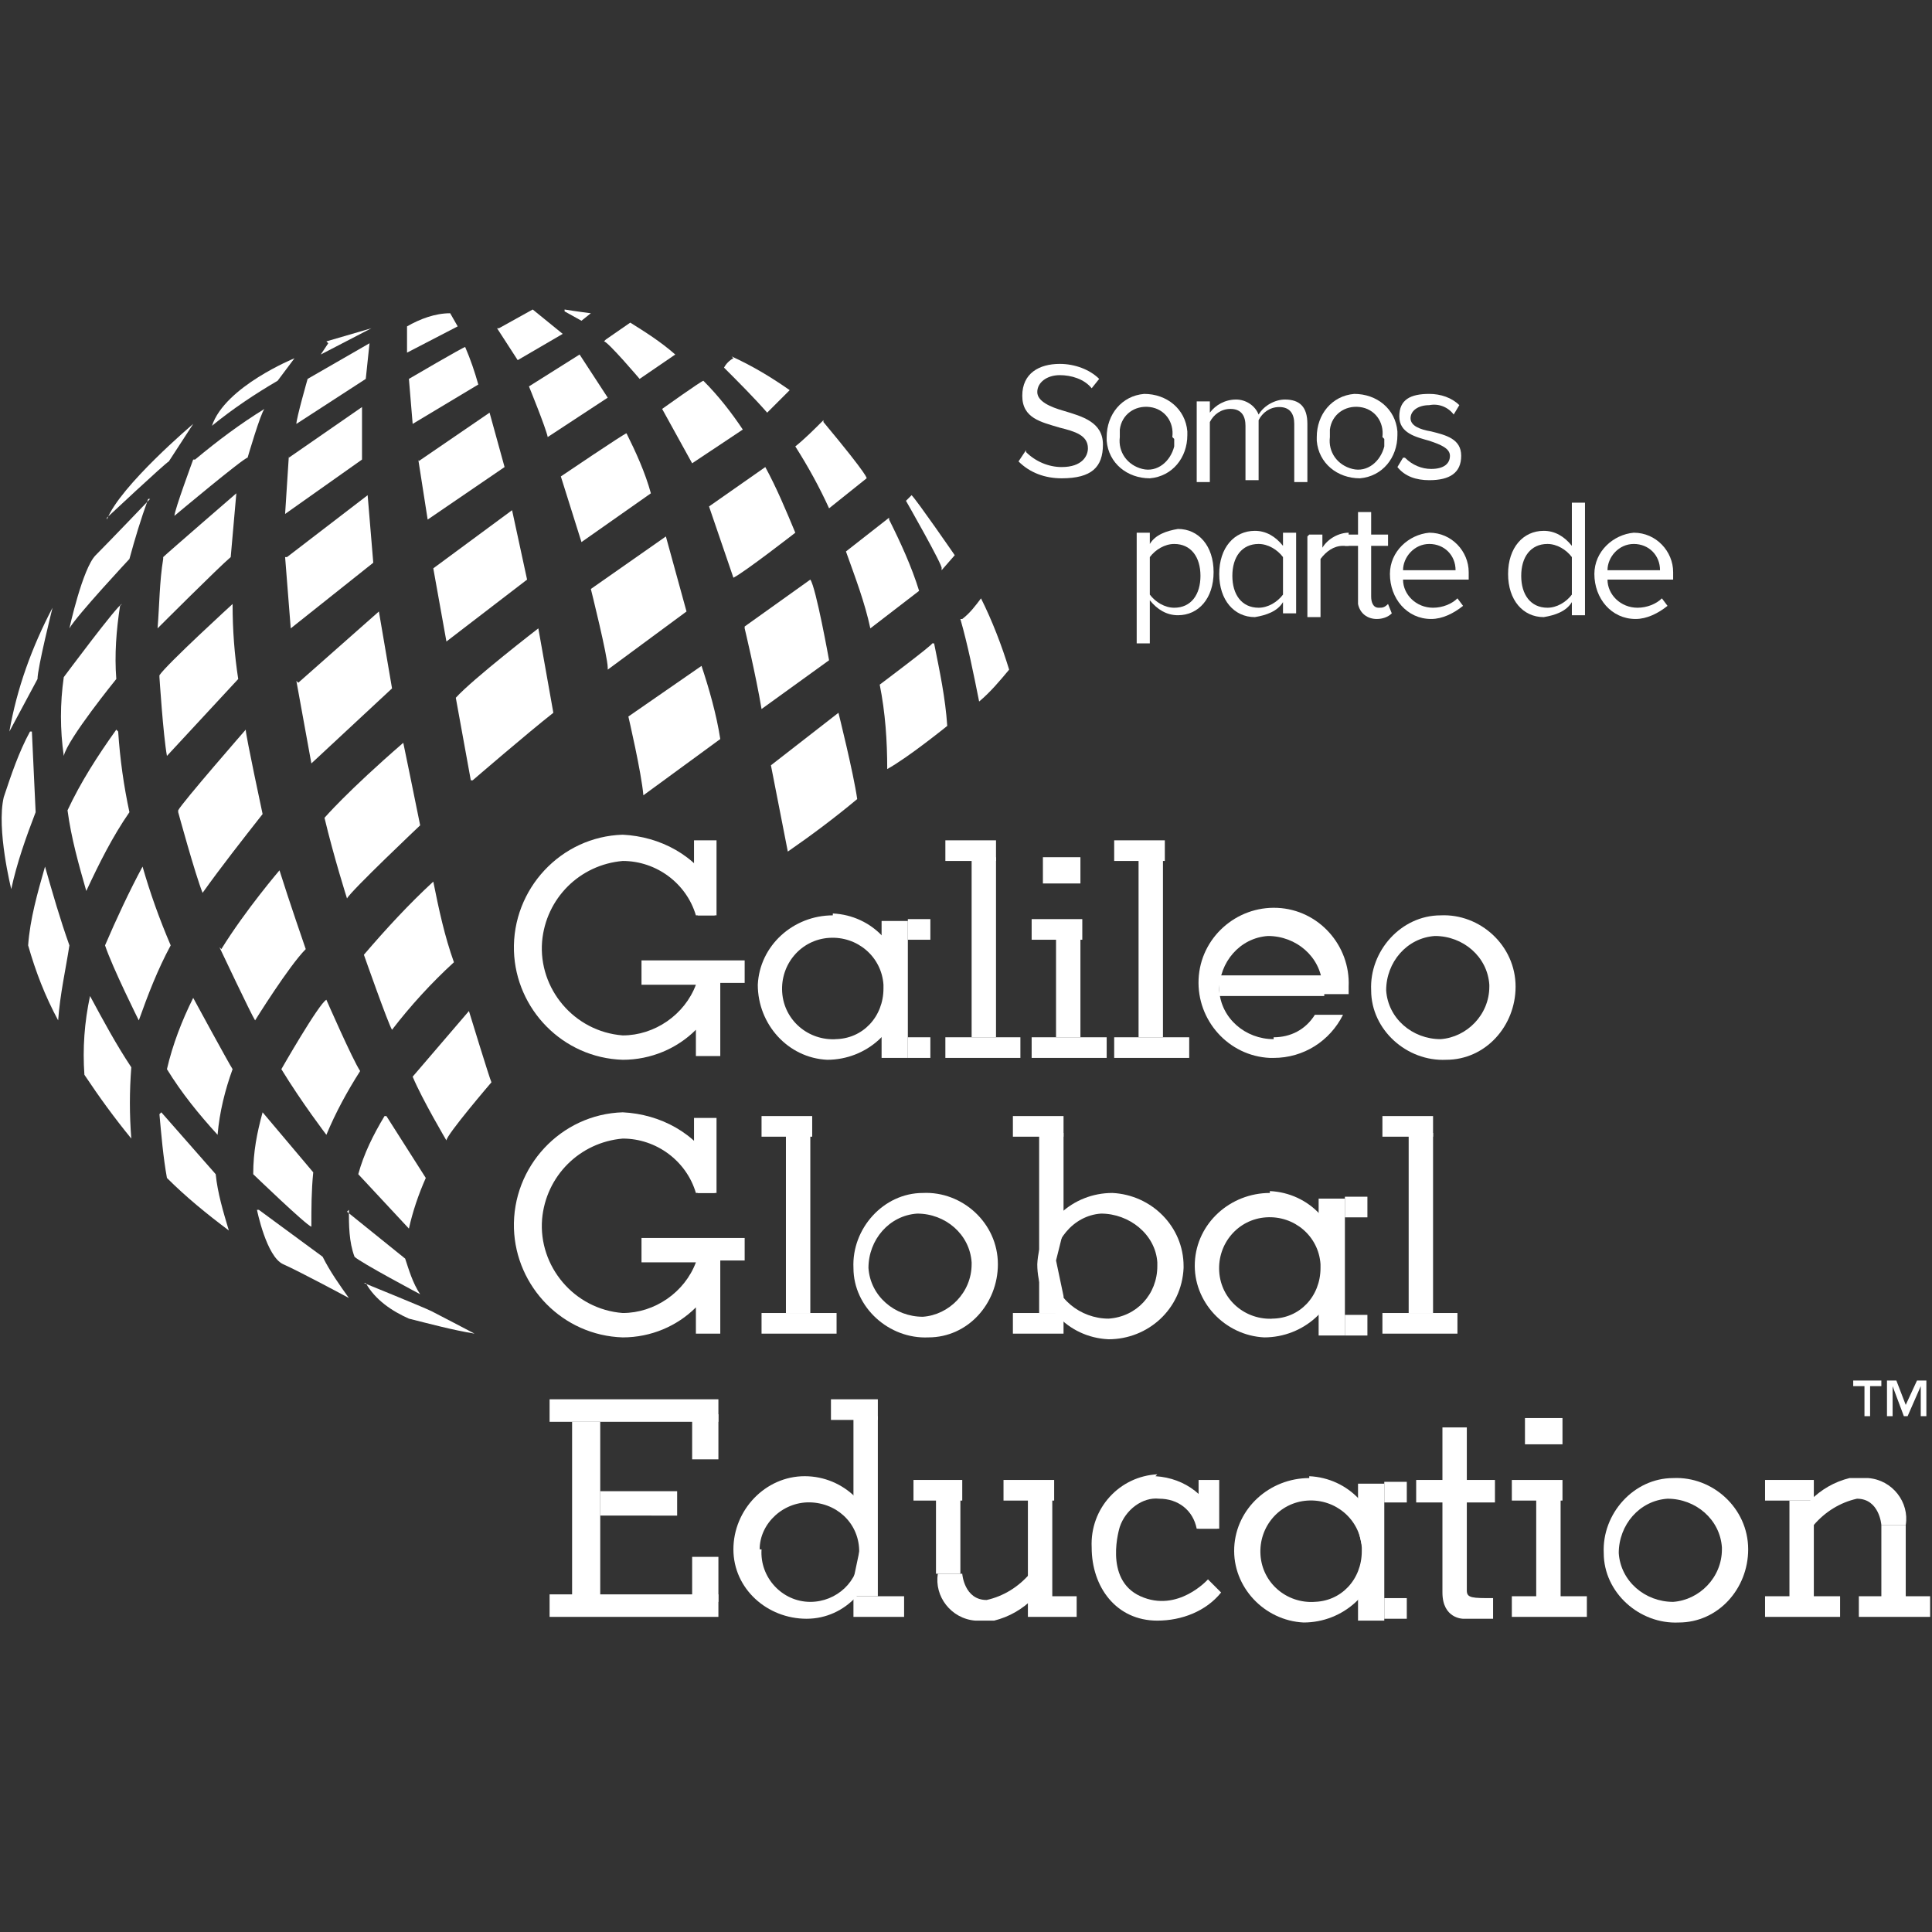 <svg xmlns="http://www.w3.org/2000/svg" id="Capa_1" viewBox="0 0 103 103"><rect x="0" y="0" width="103" height="103" fill="#333333" stroke="none"/><defs><style>.st0{fill:#fff}</style></defs><path id="Trazado_124" d="M100.3 73.9h-.6v1.6h-.3v-1.6h-.6v-.3h1.5v.3Zm2.4 1.6h-.3v-1.6l-.7 1.6h-.2l-.6-1.6v1.6h-.3v-1.9h.5l.5 1.3.6-1.3h.5v1.9Z" class="st0"></path><path id="Trazado_125" d="M37 44.8v2.6h.2v1.4h1v-4H37Z" class="st0"></path><path id="Trazado_126" d="M39.7 52.5v-1.3h-5.5v1.3h2.9c-.6 1.6-2.2 2.7-3.9 2.7-2.6-.2-4.5-2.5-4.3-5 .2-2.3 2-4.1 4.3-4.3 1.8 0 3.4 1.2 3.9 2.9h1v-1.4c-1-1.8-2.9-2.8-4.9-2.9-3.3.1-5.9 2.9-5.8 6.2.1 3.1 2.6 5.7 5.8 5.8 1.5 0 2.9-.6 3.9-1.6v1.4h1.3v-3.9h1.3Z" class="st0"></path><path id="Trazado_127" d="M37 59.6v2.6h.2v1.4h1v-4H37Z" class="st0"></path><path id="Trazado_128" d="M39.7 67.3V66h-5.5v1.3h2.9c-.6 1.6-2.2 2.7-3.9 2.7-2.6-.2-4.5-2.5-4.3-5 .2-2.3 2-4.1 4.3-4.3 1.8 0 3.4 1.2 3.9 2.9h1v-1.4c-1-1.8-2.9-2.8-4.9-2.9-3.3.1-5.9 2.9-5.8 6.2.1 3.1 2.6 5.7 5.8 5.8 1.5 0 2.9-.6 3.9-1.6v1.4h1.3v-3.9h1.3Z" class="st0"></path><path id="Trazado_129" d="M48.4 56.4H47v-2.2l.3-1.4-.3-1.3v-2.4h1.4v7.4Z" class="st0"></path><path id="Rect&#xE1;ngulo_63" d="M48.4 49h1.2v1.1h-1.2z" class="st0"></path><path id="Rect&#xE1;ngulo_64" d="M48.4 55.3h1.2v1.1h-1.2z" class="st0"></path><path id="Rect&#xE1;ngulo_65" d="M50.4 55.3h4v1.1h-4z" class="st0"></path><path id="Rect&#xE1;ngulo_66" d="M50.4 44.8h2.7v1.1h-2.7z" class="st0"></path><path id="Trazado_130" d="M44.4 48.8c-2.1 0-3.9 1.6-4 3.7 0 2.1 1.6 3.9 3.7 4 2.1 0 3.9-1.6 4-3.7v-.2c0-2.1-1.6-3.8-3.7-3.9m.2 6.7c-1.5.1-2.8-1-2.9-2.5-.1-1.5 1-2.8 2.5-2.9s2.8 1 2.9 2.5v.2c0 1.5-1.1 2.7-2.6 2.7" class="st0"></path><path id="Trazado_131" d="M71.7 71.2h-1.4V69l.3-1.4-.3-1.3v-2.4h1.4v7.4Z" class="st0"></path><path id="Rect&#xE1;ngulo_67" d="M71.7 63.8h1.2v1.1h-1.2z" class="st0"></path><path id="Rect&#xE1;ngulo_68" d="M71.7 70.1h1.2v1.1h-1.2z" class="st0"></path><path id="Trazado_132" d="M67.7 63.6c-2.1 0-3.9 1.6-4 3.7s1.6 3.9 3.7 4c2.1 0 3.9-1.6 4-3.7v-.2c0-2.1-1.6-3.8-3.7-3.9m.2 6.8c-1.5.1-2.8-1-2.9-2.5-.1-1.5 1-2.8 2.5-2.9 1.5-.1 2.8 1 2.9 2.5v.2c0 1.5-1.1 2.7-2.6 2.7" class="st0"></path><path id="Trazado_133" d="M73.8 86.4h-1.4v-2.2l.3-1.4-.3-1.3v-2.4h1.4v7.4Z" class="st0"></path><path id="Rect&#xE1;ngulo_69" d="M73.8 79H75v1.1h-1.2z" class="st0"></path><path id="Rect&#xE1;ngulo_70" d="M73.8 85.2H75v1.1h-1.2z" class="st0"></path><path id="Trazado_134" d="M69.8 78.8c-2.1 0-3.9 1.6-4 3.7s1.6 3.9 3.7 4c2.1 0 3.9-1.6 4-3.7v-.2c0-2.1-1.6-3.8-3.7-3.9m.3 6.7c-1.5.1-2.8-1-2.9-2.5-.1-1.5 1-2.8 2.5-2.9 1.5-.1 2.8 1 2.9 2.5v.2c0 1.5-1.1 2.7-2.6 2.7" class="st0"></path><path id="Rect&#xE1;ngulo_71" d="M51.8 45.7h1.3v9.6h-1.3z" class="st0"></path><path id="Rect&#xE1;ngulo_72" d="M40.6 70h4v1.1h-4z" class="st0"></path><path id="Rect&#xE1;ngulo_73" d="M40.6 59.5h2.7v1.1h-2.7z" class="st0"></path><path id="Rect&#xE1;ngulo_74" d="M41.9 60.4h1.3V70h-1.3z" class="st0"></path><path id="Rect&#xE1;ngulo_75" d="M73.7 70h4v1.1h-4z" class="st0"></path><path id="Rect&#xE1;ngulo_76" d="M73.7 59.5h2.7v1.1h-2.7z" class="st0"></path><path id="Rect&#xE1;ngulo_77" d="M75.1 60.4h1.3V70h-1.3z" class="st0"></path><path id="Rect&#xE1;ngulo_78" d="M59.4 55.3h4v1.1h-4z" class="st0"></path><path id="Rect&#xE1;ngulo_79" d="M59.4 44.8h2.7v1.1h-2.7z" class="st0"></path><path id="Rect&#xE1;ngulo_80" d="M60.7 45.7H62v9.6h-1.3z" class="st0"></path><path id="Rect&#xE1;ngulo_81" d="M55 55.3h4v1.1h-4z" class="st0"></path><path id="Rect&#xE1;ngulo_82" d="M55 49h2.7v1.1H55z" class="st0"></path><path id="Rect&#xE1;ngulo_83" d="M56.3 49.9h1.3v5.4h-1.3z" class="st0"></path><path id="Rect&#xE1;ngulo_84" d="M54.8 85.1h2.6v1.1h-2.6z" class="st0"></path><path id="Rect&#xE1;ngulo_85" d="M53.5 78.9h2.7V80h-2.7z" class="st0"></path><path id="Rect&#xE1;ngulo_86" d="M48.7 78.9h2.6V80h-2.6z" class="st0"></path><path id="Rect&#xE1;ngulo_87" d="M54.8 79.8h1.3v5.4h-1.3z" class="st0"></path><path id="Rect&#xE1;ngulo_88" d="M49.9 79.9h1.3v4h-1.3z" class="st0"></path><path id="Rect&#xE1;ngulo_89" d="M55.6 45.7h2v1.4h-2z" class="st0"></path><path id="Rect&#xE1;ngulo_90" d="M80.6 85.1h4v1.1h-4z" class="st0"></path><path id="Rect&#xE1;ngulo_91" d="M80.6 78.9h2.7V80h-2.7z" class="st0"></path><path id="Rect&#xE1;ngulo_92" d="M81.9 79.8h1.3v5.4h-1.3z" class="st0"></path><path id="Rect&#xE1;ngulo_93" d="M81.3 75.6h2V77h-2z" class="st0"></path><path id="Trazado_135" d="M76.8 48.8c-2.1 0-3.8 1.9-3.7 4 0 2.1 1.9 3.8 4 3.7 2.1 0 3.7-1.8 3.7-3.9 0-2.2-1.9-3.9-4-3.8m0 6.6c-1.5 0-2.8-1.1-2.9-2.6 0-1.5 1.1-2.8 2.6-2.9 1.5 0 2.8 1.1 2.9 2.6v.1c0 1.5-1.2 2.7-2.6 2.8" class="st0"></path><path id="Trazado_136" d="M49.2 63.6c-2.1 0-3.8 1.9-3.7 4 0 2.1 1.9 3.8 4 3.7 2.1 0 3.7-1.8 3.7-3.9 0-2.2-1.9-3.9-4-3.8m0 6.6c-1.5 0-2.8-1.1-2.9-2.6 0-1.5 1.1-2.8 2.6-2.9 1.5 0 2.8 1.1 2.9 2.6v.1c0 1.5-1.2 2.7-2.6 2.8" class="st0"></path><path id="Trazado_137" d="M89.2 78.8c-2.1 0-3.8 1.9-3.7 4 0 2.1 1.9 3.8 4 3.7 2.1 0 3.7-1.8 3.7-3.9 0-2.2-1.9-3.9-4-3.8m0 6.6c-1.5 0-2.8-1.1-2.9-2.6 0-1.5 1.1-2.8 2.6-2.9 1.5 0 2.8 1.1 2.9 2.6v.1c0 1.5-1.2 2.7-2.6 2.8" class="st0"></path><path id="Trazado_138" d="M67.9 55.4c-1.5 0-2.8-1.1-2.9-2.6 0-1.5 1.1-2.8 2.6-2.9 1.5 0 2.8 1.1 2.9 2.6v.5h1.4v-.4c.1-2.2-1.6-4.1-3.8-4.2-2.2-.1-4.1 1.6-4.2 3.8-.1 2.2 1.6 4.1 3.8 4.2h.2c1.6 0 3-.9 3.7-2.3h-1.5c-.5.8-1.3 1.2-2.2 1.2" class="st0"></path><path id="Rect&#xE1;ngulo_94" d="M65 52h5.6v1.1H65z" class="st0"></path><path id="Rect&#xE1;ngulo_95" d="M54 70h2.7v1.1H54z" class="st0"></path><path id="Rect&#xE1;ngulo_96" d="M54 59.5h2.7v1.1H54z" class="st0"></path><path id="Trazado_139" d="M56.7 60.4h-1.3V70h1.3v-.9l-.4-1.9.4-1.6v-5.2Z" class="st0"></path><path id="Trazado_140" d="M59.3 63.6c-2.1 0-3.9 1.6-4 3.8 0 2.1 1.6 3.9 3.8 4 2.1 0 3.9-1.6 4-3.8v-.1c0-2.1-1.7-3.8-3.8-3.9m-.2 6.7c-1.5 0-2.9-1.1-3-2.6 0-1.5 1.1-2.9 2.6-3 1.5 0 2.9 1.1 3 2.6v.2c0 1.5-1.1 2.7-2.6 2.8" class="st0"></path><path id="Rect&#xE1;ngulo_97" d="M45.5 85.1h2.7v1.1h-2.7z" class="st0"></path><path id="Rect&#xE1;ngulo_98" d="M44.3 74.6h2.5v1.1h-2.5z" class="st0"></path><path id="Trazado_141" d="M45.5 75.5h1.3v9.6h-1.3v-.9l.4-1.9-.4-1.6v-5.2Z" class="st0"></path><path id="Trazado_142" d="M39.1 82.6c0 2.1 1.8 3.7 3.9 3.7 2.1 0 3.7-1.8 3.7-3.9 0-2-1.7-3.7-3.8-3.7-2.1 0-3.8 1.8-3.8 3.9m1.4 0c0-1.4 1.3-2.6 2.8-2.5s2.6 1.3 2.5 2.8c0 1.4-1.2 2.5-2.6 2.5-1.5 0-2.7-1.3-2.6-2.8" class="st0"></path><path id="Trazado_143" d="M54.9 83.9c-.6.7-1.4 1.2-2.3 1.4-1.2 0-1.3-1.4-1.3-1.4H50c-.2 1.2.7 2.4 2 2.5h1c.8-.2 1.5-.6 2.1-1.2 1.1-1 0-1.3 0-1.3" class="st0"></path><path id="Rect&#xE1;ngulo_99" d="M94.1 78.9h2.6V80h-2.6z" class="st0"></path><path id="Rect&#xE1;ngulo_100" d="M94.1 85.1h4v1.1h-4z" class="st0"></path><path id="Rect&#xE1;ngulo_101" d="M99.1 85.1h3.8v1.1h-3.8z" class="st0"></path><path id="Rect&#xE1;ngulo_102" d="M95.4 80h1.3v5.4h-1.3z" class="st0"></path><path id="Rect&#xE1;ngulo_103" d="M100.3 81.3h1.3v4h-1.3z" class="st0"></path><path id="Trazado_144" d="M96.7 81.3c.6-.7 1.4-1.2 2.3-1.4 1.2 0 1.3 1.4 1.3 1.4h1.3c.2-1.2-.7-2.4-2-2.5h-1c-.8.2-1.5.6-2.1 1.2-1.1 1 0 1.3 0 1.3" class="st0"></path><path id="Rect&#xE1;ngulo_104" d="M29.3 74.6h9v1.2h-9z" class="st0"></path><path id="Rect&#xE1;ngulo_105" d="M36.9 75.4h1.4v2.4h-1.4z" class="st0"></path><path id="Rect&#xE1;ngulo_106" d="M29.3 85h9v1.2h-9z" class="st0"></path><path id="Rect&#xE1;ngulo_107" d="M36.9 83h1.4v2.4h-1.4z" class="st0"></path><path id="Rect&#xE1;ngulo_108" d="M30.5 75.8H32v9.5h-1.5z" class="st0"></path><path id="Rect&#xE1;ngulo_109" d="M32 79.5h4.1v1.3H32z" class="st0"></path><path id="Rect&#xE1;ngulo_110" d="M63.9 78.9H65v2.6h-1.1z" class="st0"></path><path id="Trazado_145" d="M61.7 78.6c-2 .1-3.6 1.8-3.5 3.9 0 2.1 1.3 3.9 3.5 3.9 1.3 0 2.6-.5 3.4-1.5l-.7-.7s-1.6 1.8-3.6.9-1.1-3.7-1.1-3.7c.3-.9 1.2-1.6 2.1-1.5 1 0 1.8.6 2 1.6h1.1v-.2c-.4-1.5-1.7-2.5-3.3-2.6" class="st0"></path><path id="Rect&#xE1;ngulo_111" d="M75.5 78.9h4.2v1.2h-4.2z" class="st0"></path><path id="Trazado_146" d="M78.2 84.7v-8.6h-1.3v8.8c0 1.4 1.1 1.4 1.1 1.4h1.6v-1.1c-1.1 0-1.4 0-1.4-.4" class="st0"></path><path id="Trazado_147" d="M19.5 68.4c.5.9 1.4 1.5 2.3 1.9 1.2.3 2.3.6 3.5.8 0 0-1.9-1-2.3-1.2s-3.6-1.5-3.6-1.5" class="st0"></path><path id="Trazado_148" d="M18.6 64.5c0 .8 0 1.7.3 2.5.3.3 3.5 2 3.5 2-.4-.6-.6-1.3-.8-1.9l-3.1-2.5Z" class="st0"></path><path id="Trazado_149" d="M20.5 59.5c-.6 1-1.1 2-1.4 3.1l2.7 2.9c.2-.9.5-1.8.9-2.7l-2.1-3.3Z" class="st0"></path><path id="Trazado_150" d="M25 53.9s1.1 3.6 1.2 3.8c0 0-2.4 2.8-2.4 3.1 0 0-1.3-2.2-1.8-3.4" class="st0"></path><path id="Trazado_151" d="M13.7 64.5s.5 2.5 1.4 2.9 3.5 1.8 3.5 1.8c-.5-.7-1-1.4-1.4-2.2l-3.4-2.5Z" class="st0"></path><path id="Trazado_152" d="M14 59.3c-.3 1.1-.5 2.1-.5 3.3 0 0 2.8 2.7 3.1 2.8 0-1 0-1.9.1-2.9L14 59.3Z" class="st0"></path><path id="Trazado_153" d="M15 57s2-3.5 2.4-3.7c0 0 1.4 3.2 1.8 3.8-.7 1.1-1.3 2.2-1.8 3.4 0 0-1.3-1.7-2.4-3.5" class="st0"></path><path id="Trazado_154" d="M23.1 47c-1.3 1.2-2.5 2.5-3.7 3.9 0 0 1.3 3.7 1.5 4 1-1.3 2.1-2.5 3.3-3.6-.5-1.4-.8-2.8-1.1-4.3" class="st0"></path><path id="Trazado_155" d="M21.5 39.6s.6 2.9.9 4.4c0 0-3.7 3.5-3.9 3.9 0 0-.7-2.2-1.2-4.3 0 0 1.2-1.4 4.2-4" class="st0"></path><path id="Trazado_156" d="M11.7 50.5s1.7 3.6 1.9 3.9c0 0 1.8-2.9 2.7-3.8 0 0-.9-2.6-1.4-4.2 0 0-1.8 2.1-3.1 4.2" class="st0"></path><path id="Trazado_157" d="M12.4 57c-.4 1.1-.7 2.3-.8 3.5-1-1.1-1.9-2.2-2.7-3.5.3-1.3.8-2.6 1.4-3.8 0 0 1.9 3.5 2.1 3.8" class="st0"></path><path id="Trazado_158" d="m8.6 59.3 2.9 3.3c.1 1 .4 2 .7 3-1.2-.9-2.3-1.8-3.3-2.8-.2-1.1-.3-2.3-.4-3.4" class="st0"></path><path id="Trazado_159" d="M4.8 53.1c-.3 1.4-.4 2.8-.3 4.2.8 1.2 1.6 2.3 2.5 3.4-.1-1.3-.1-2.5 0-3.8-.8-1.2-1.5-2.5-2.2-3.8" class="st0"></path><path id="Trazado_160" d="M7.6 46.2c.4 1.4.9 2.8 1.5 4.2-.7 1.3-1.2 2.6-1.7 4 0 0-1.4-2.8-1.8-4 .6-1.4 1.3-2.9 2-4.2" class="st0"></path><path id="Trazado_161" d="M9.5 43.3s.9 3.3 1.3 4.3c1-1.4 2.1-2.8 3.2-4.2 0 0-.9-4.2-.9-4.5 0 0-3.4 3.9-3.6 4.3" class="st0"></path><path id="Trazado_162" d="M2.4 46.2c-.4 1.4-.8 2.8-.9 4.2.4 1.4.9 2.7 1.6 4 .1-1.4.4-2.7.6-4-.5-1.4-.9-2.8-1.3-4.2" class="st0"></path><path id="Trazado_163" d="M6.3 39c.1 1.5.3 2.9.6 4.3-.9 1.3-1.6 2.7-2.3 4.2-.4-1.4-.8-2.8-1-4.3.7-1.5 1.6-2.9 2.6-4.3" class="st0"></path><path id="Trazado_164" d="M8.5 36.1s.2 3.1.4 4.2l3.8-4.1c-.2-1.3-.3-2.6-.3-4 0 0-3.5 3.2-3.9 3.8" class="st0"></path><path id="Trazado_165" d="m1.7 39 .2 4.3c-.5 1.3-1 2.7-1.3 4.1 0 0-.8-3.2-.4-4.9.4-1.2.8-2.4 1.4-3.5" class="st0"></path><path id="Trazado_166" d="M2.8 32.4S2 35.6 2 36.2L.5 39c.4-2.3 1.2-4.5 2.3-6.6" class="st0"></path><path id="Trazado_167" d="M6.4 32.3c-.2 1.3-.3 2.6-.2 3.9 0 0-2.6 3.2-2.8 4.1-.2-1.4-.2-2.8 0-4.2 0 0 2.9-3.9 3.1-3.9" class="st0"></path><path id="Trazado_168" d="M7.9 26.6c-.4 1.1-.7 2.1-1 3.2 0 0-2.8 3-3.2 3.7 0 0 .7-3.2 1.4-3.9s2.9-3 2.9-3" class="st0"></path><path id="Trazado_169" d="M5.7 27.6s3.1-2.9 3.3-3l1.3-2s-3.9 3.3-4.6 5.1" class="st0"></path><path id="Trazado_170" d="M10.3 24.5s-1 2.7-1 3c0 0 3.7-3.1 3.9-3.1 0 0 .7-2.4.9-2.6-1.3.8-2.5 1.7-3.7 2.7" class="st0"></path><path id="Trazado_171" d="M8.7 29.8c-.2 1.2-.2 2.5-.3 3.7 0 0 3.3-3.3 3.9-3.8l.3-3.4s-3.7 3.2-3.9 3.4" class="st0"></path><path id="Trazado_172" d="m15.8 36.3.8 4.4 4.3-4-.7-4.1-4.3 3.8Z" class="st0"></path><path id="Trazado_173" d="m15.2 29.7.3 3.8 4.4-3.5-.3-3.6-4.3 3.3Z" class="st0"></path><path id="Trazado_174" d="m15.4 24.3-.2 3.1 4.1-2.9v-2.8l-3.9 2.7Z" class="st0"></path><path id="Trazado_175" d="M16.4 20.2s-.6 2.1-.6 2.4l3.7-2.4.2-1.9-3.3 1.9Z" class="st0"></path><path id="Trazado_176" d="M11.3 22.7c1.1-.9 2.3-1.7 3.5-2.4l.9-1.2s-3.7 1.5-4.4 3.6" class="st0"></path><path id="Trazado_177" d="m17.5 18.3-.4.6 2.7-1.4-2.4.7Z" class="st0"></path><path id="Trazado_178" d="M21.7 17.4v1.4l2.7-1.4-.4-.7c-.8 0-1.6.3-2.3.7" class="st0"></path><path id="Trazado_179" d="m22 22.6 3.5-2.1c-.2-.7-.4-1.3-.7-2-.1 0-3 1.7-3 1.7l.2 2.4Z" class="st0"></path><path id="Trazado_180" d="m22.3 24.5.5 3.2 4.1-2.8-.8-2.9-3.8 2.6Z" class="st0"></path><path id="Trazado_181" d="m23.1 30.3.7 3.9 4.3-3.3-.8-3.7-4.2 3.1Z" class="st0"></path><path id="Trazado_182" d="M25.2 41.6s2.9-2.5 4.3-3.6l-.8-4.5s-3.5 2.7-4.4 3.7l.8 4.4Z" class="st0"></path><path id="Trazado_183" d="m41.1 40.8 3.6-2.8s.8 3.2 1 4.6c-1.2 1-2.4 1.9-3.7 2.8l-.9-4.6Z" class="st0"></path><path id="Trazado_184" d="M49.8 34.3c.3 1.5.6 2.9.7 4.4 0 0-2.1 1.7-3.2 2.3 0-1.5-.1-3-.4-4.5 0 0 2.8-2.1 2.8-2.2" class="st0"></path><path id="Trazado_185" d="M51.2 33c.4 1.4.7 2.9 1 4.4.6-.5 1.1-1.1 1.6-1.7-.4-1.3-.9-2.6-1.5-3.8-.3.4-.6.8-1 1.1" class="st0"></path><path id="Trazado_186" d="M33.5 38.2s.7 3 .8 4.2l4.1-3c-.2-1.3-.6-2.7-1-3.9l-3.9 2.7Z" class="st0"></path><path id="Trazado_187" d="m32.4 35.7 4.2-3.1-1.1-4-4 2.8s.9 3.6.9 4.2" class="st0"></path><path id="Trazado_188" d="M39.7 33.5s.6 2.5.9 4.3l3.6-2.6s-.7-3.9-1-4.3l-3.5 2.5Z" class="st0"></path><path id="Trazado_189" d="M47.4 27.7c.6 1.2 1.2 2.5 1.6 3.8l-2.6 2c-.3-1.4-.8-2.7-1.3-4.1l2.3-1.8Z" class="st0"></path><path id="Trazado_190" d="m50.2 30.4.7-.8s-2-2.9-2.3-3.2l-.3.3s2 3.5 1.9 3.6" class="st0"></path><path id="Trazado_191" d="m37.8 27 3-2.1c.6 1.1 1.1 2.3 1.6 3.5 0 0-2.7 2.1-3.3 2.4L37.8 27Z" class="st0"></path><path id="Trazado_192" d="M43.9 22.4c-.5.5-1 1-1.5 1.4.7 1.1 1.3 2.2 1.8 3.3l2-1.6s.2 0-2.3-3" class="st0"></path><path id="Trazado_193" d="M39 19c1.1.5 2.1 1.1 3.1 1.8L40.9 22c-.7-.8-1.5-1.6-2.3-2.4.1-.2.3-.4.5-.5" class="st0"></path><path id="Trazado_194" d="M29.9 25.4s3.4-2.3 3.5-2.3c.5 1 1 2.1 1.3 3.2L31 28.9l-1.1-3.5Z" class="st0"></path><path id="Trazado_195" d="M28.2 20.6s.9 2.2 1 2.7l3.2-2.1-1.5-2.3-2.7 1.7Z" class="st0"></path><path id="Trazado_196" d="m26.5 17.5 1.1 1.7 2.4-1.4-1.6-1.3-1.8 1Z" class="st0"></path><path id="Trazado_197" d="m30.1 16.6.9.5.5-.4s-.8-.1-1.4-.2" class="st0"></path><path id="Trazado_198" d="m32.3 18.1 1.3-.9c.8.5 1.6 1 2.4 1.7l-1.9 1.3s-1.7-2-1.9-2" class="st0"></path><path id="Trazado_199" d="M35.3 21.8s2.1-1.5 2.2-1.5c.8.8 1.5 1.7 2.1 2.6l-2.7 1.8-1.6-2.9Z" class="st0"></path><path id="Trazado_200" d="M54.7 24.1c.5.5 1.2.8 1.9.8 1.1 0 1.4-.6 1.4-1 0-.7-.7-.9-1.5-1.1-1-.3-2-.5-2-1.7s.9-1.7 2-1.7c.8 0 1.6.3 2.1.8l-.4.5c-.4-.5-1.1-.7-1.7-.7-.7 0-1.2.4-1.2.9s.7.8 1.4 1c1 .3 2.1.6 2.1 1.8s-.6 1.8-2.2 1.8c-.9 0-1.7-.3-2.3-.9l.4-.6Z" class="st0"></path><path id="Trazado_201" d="M59 23.3c0-1.2.8-2.2 2-2.3 1.2 0 2.2.8 2.3 2v.2c0 1.2-.8 2.2-2 2.3-1.2 0-2.2-.8-2.3-2v-.3m3.5.1c.1-.8-.4-1.5-1.2-1.6-.8-.1-1.5.4-1.6 1.2v.4c-.1.8.4 1.5 1.2 1.7s1.5-.4 1.7-1.2v-.4" class="st0"></path><path id="Trazado_202" d="M69 22.6c0-.5-.2-.9-.8-.9-.5 0-.9.3-1.1.7v3.2h-.7v-2.9c0-.5-.2-.9-.8-.9-.5 0-.9.3-1.1.7v3.2h-.7v-4.3h.7v.6c.3-.4.8-.7 1.4-.7.5 0 1 .3 1.2.8.3-.5.9-.8 1.4-.8.8 0 1.2.4 1.2 1.3v3.1H69v-2.9Z" class="st0"></path><path id="Trazado_203" d="M70.2 23.3c0-1.2.8-2.2 2-2.3 1.2 0 2.2.8 2.3 2v.2c0 1.2-.8 2.2-2 2.3-1.2 0-2.2-.8-2.3-2v-.3m3.5.1c.1-.8-.4-1.5-1.2-1.6-.8-.1-1.5.4-1.6 1.2v.4c-.1.8.4 1.5 1.2 1.7s1.5-.4 1.7-1.2v-.4" class="st0"></path><path id="Trazado_204" d="M74.9 24.4c.4.4.9.6 1.4.6.7 0 1-.3 1-.7s-.5-.6-1.1-.8c-.7-.2-1.6-.4-1.6-1.3s.6-1.2 1.6-1.2c.6 0 1.2.2 1.6.6l-.3.5c-.3-.4-.8-.6-1.3-.5-.6 0-1 .3-1 .7s.5.6 1.1.7c.8.2 1.6.4 1.6 1.3s-.6 1.3-1.7 1.3c-.7 0-1.3-.2-1.7-.7l.3-.5Z" class="st0"></path><path id="Trazado_205" d="M60.6 34.4v-6h.7v.6c.3-.5.9-.7 1.5-.8 1.1 0 1.9.9 1.9 2.3s-.8 2.3-1.9 2.3c-.6 0-1.1-.3-1.5-.8v2.3h-.7Zm2-5.4c-.5 0-1 .3-1.3.7v2c.3.4.8.7 1.3.7.9 0 1.4-.7 1.4-1.7s-.5-1.7-1.4-1.7" class="st0"></path><path id="Trazado_206" d="M68.4 32.1c-.3.5-.9.7-1.5.8-1.1 0-1.9-.9-1.9-2.3s.8-2.3 1.9-2.3c.6 0 1.1.3 1.5.8v-.7h.7v4.3h-.7v-.6Zm0-2.4c-.3-.4-.8-.7-1.3-.7-.9 0-1.4.7-1.4 1.7s.5 1.7 1.4 1.7c.5 0 1-.3 1.3-.7v-2Z" class="st0"></path><path id="Trazado_207" d="M69.8 28.5h.7v.7c.3-.5.9-.8 1.4-.8v.7h-.3c-.5 0-.9.3-1.2.7v3.1h-.7v-4.3Z" class="st0"></path><path id="Trazado_208" d="M72.4 31.9v-2.8h-.7v-.6h.7v-1.2h.7v1.2h.9v.6h-.9v2.7c0 .3.1.6.4.6.2 0 .3 0 .5-.2l.2.5c-.2.2-.5.3-.8.3-.5 0-.9-.3-1-.8V32" class="st0"></path><path id="Trazado_209" d="M76.2 28.4c1.2 0 2.1 1 2.1 2.1v.4h-3.5c0 .8.7 1.5 1.6 1.5.5 0 1-.2 1.3-.5l.3.4c-.5.4-1.1.7-1.7.7-1.3 0-2.2-1.1-2.2-2.4 0-1.2 1-2.1 2.1-2.2m-1.4 2h2.8c0-.8-.6-1.4-1.4-1.4-.8 0-1.4.7-1.4 1.4" class="st0"></path><path id="Trazado_210" d="M83.8 32.1c-.3.5-.9.7-1.5.8-1.1 0-1.9-.9-1.9-2.3s.8-2.3 1.9-2.3c.6 0 1.1.3 1.5.8v-2.3h.7v6h-.7v-.6Zm0-2.4c-.3-.4-.8-.7-1.3-.7-.9 0-1.4.7-1.4 1.7s.5 1.7 1.4 1.7c.5 0 1-.3 1.3-.7v-2Z" class="st0"></path><path id="Trazado_211" d="M87.1 28.4c1.2 0 2.1 1 2.1 2.1v.4h-3.5c0 .8.7 1.5 1.6 1.5.5 0 1-.2 1.3-.5l.3.4c-.5.4-1.1.7-1.7.7-1.3 0-2.2-1.1-2.2-2.4 0-1.2 1-2.1 2.1-2.2m-1.4 2h2.8c0-.8-.6-1.4-1.4-1.4-.8 0-1.4.7-1.4 1.4" class="st0"></path></svg>